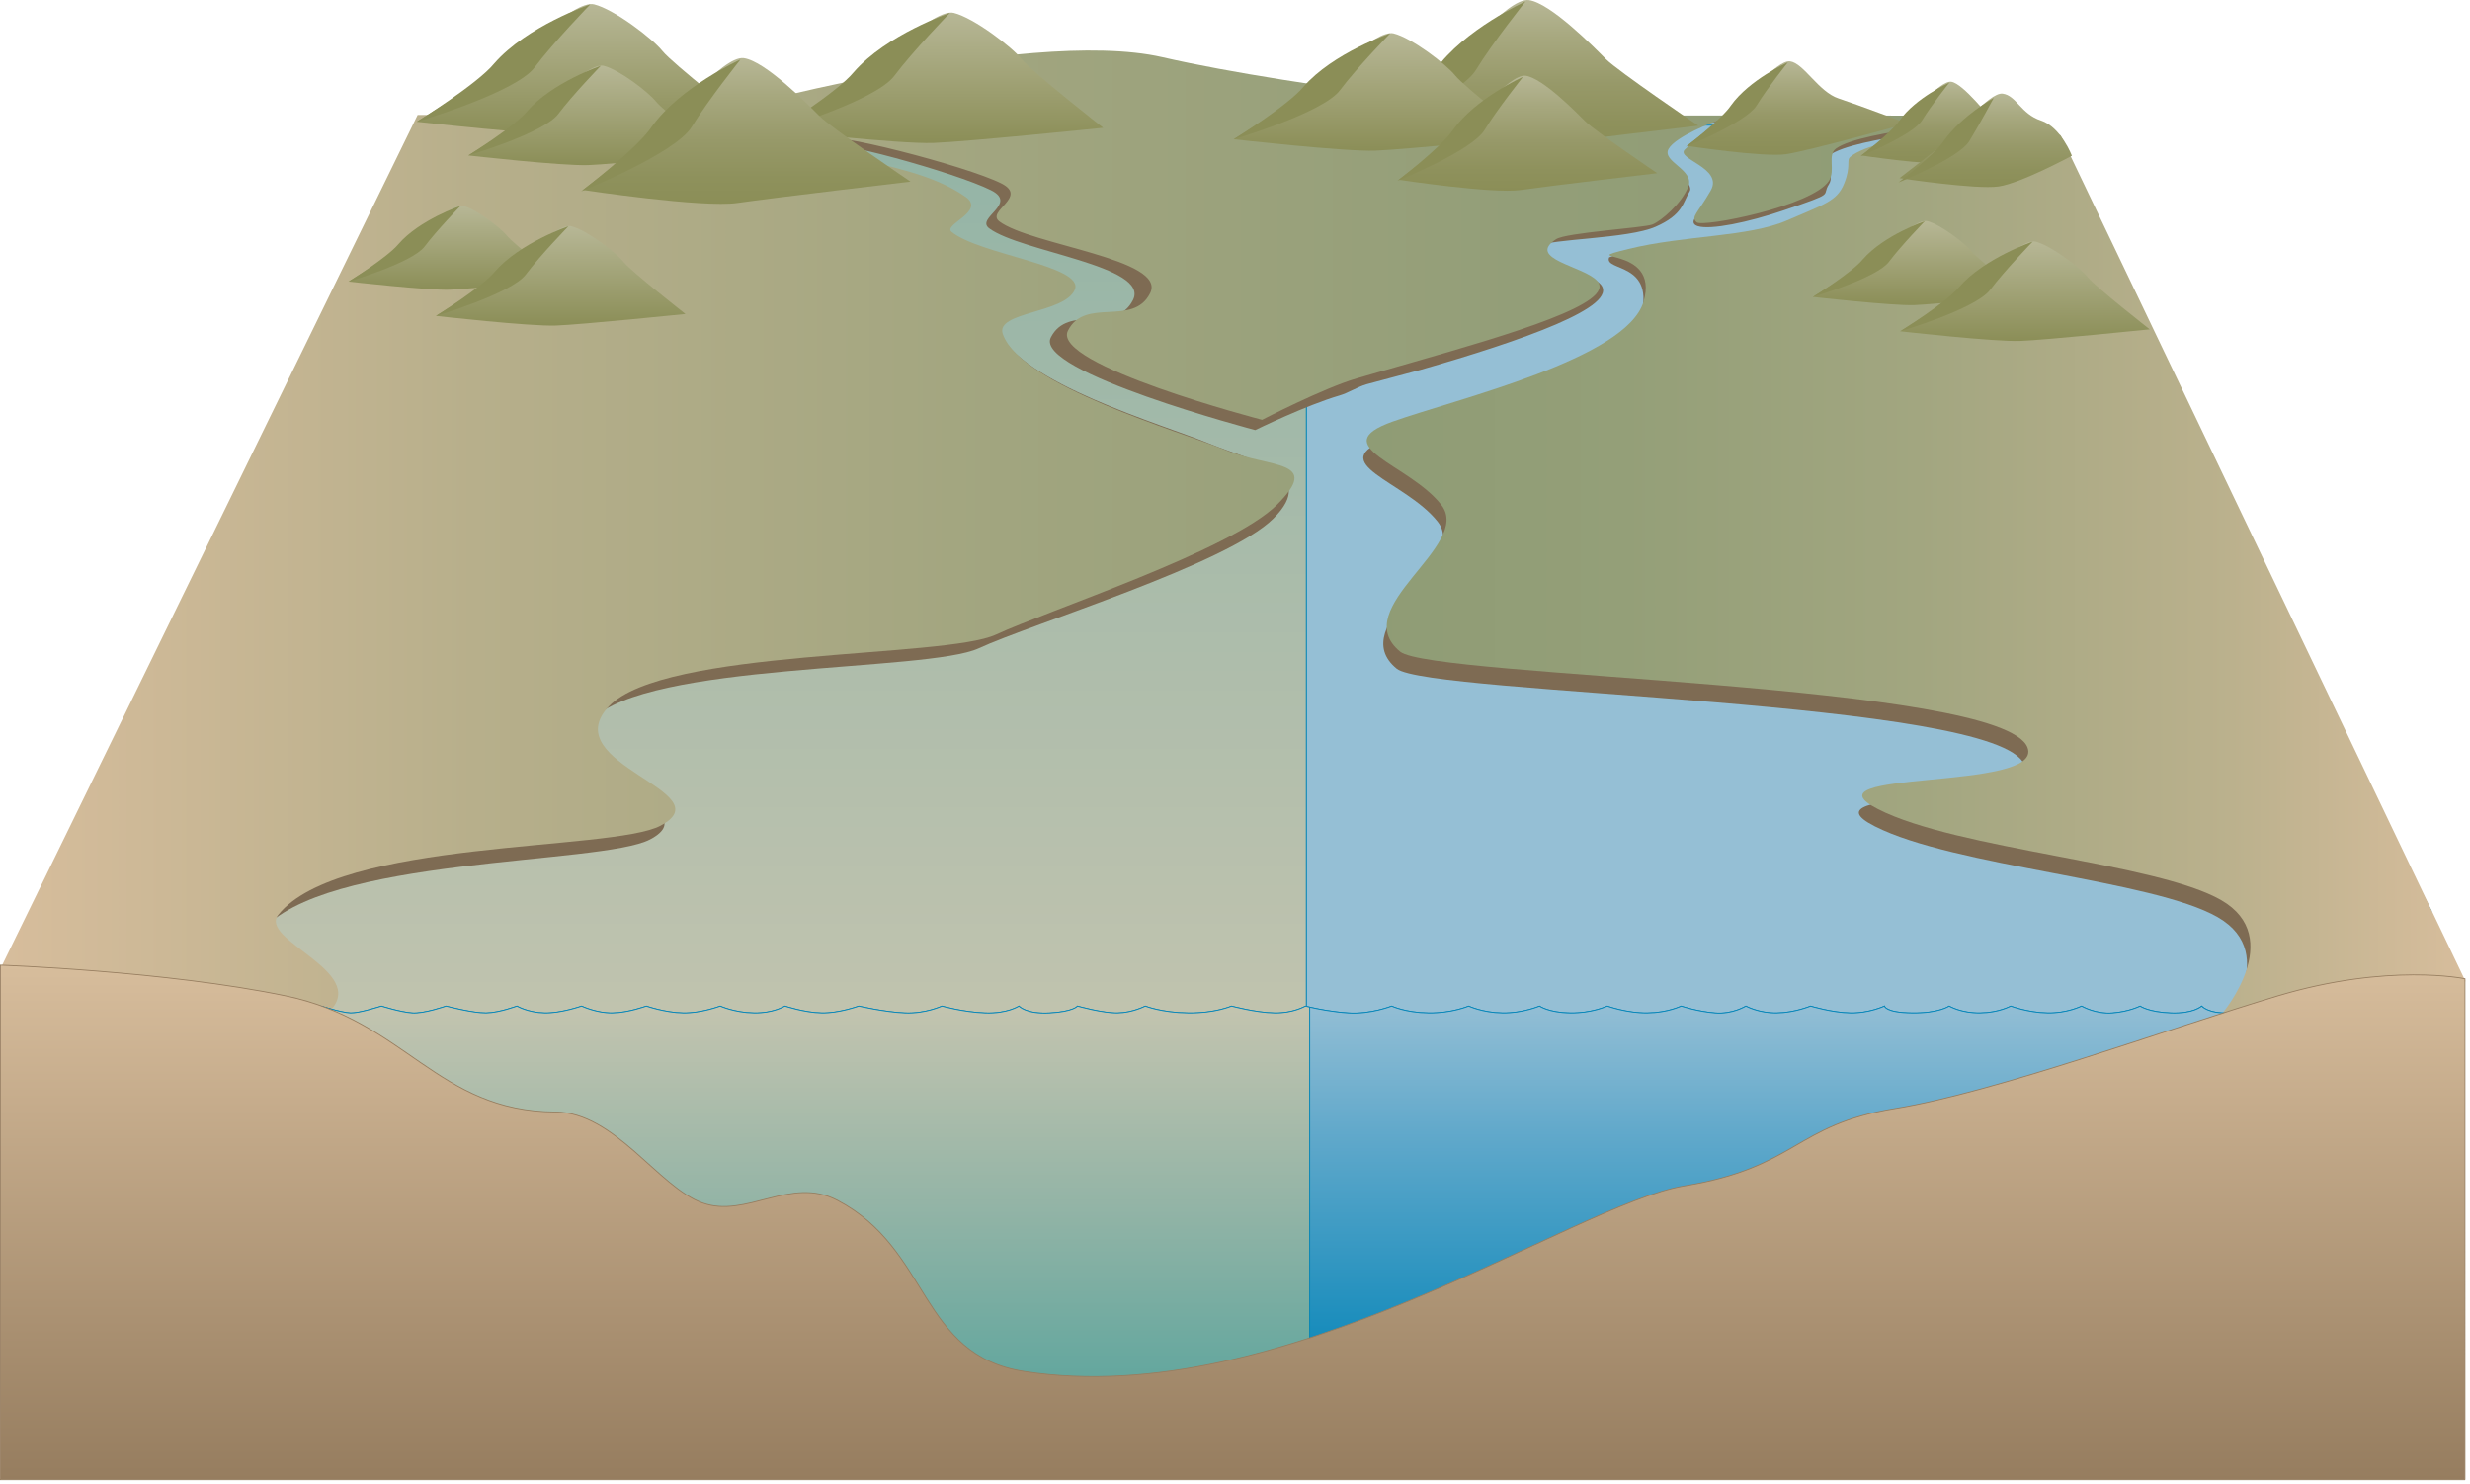 
        <svg xmlns:rdf="http://www.w3.org/1999/02/22-rdf-syntax-ns#" xmlns="http://www.w3.org/2000/svg" xmlns:cc="http://creativecommons.org/ns#" xmlns:xlink="http://www.w3.org/1999/xlink" xmlns:dc="http://purl.org/dc/elements/1.1/" x="0px" y="0px" width="501" height="301" viewBox="0 0 501 301" xml:space="preserve">
            <title>Watershed 3D: good vs bad with mountains</title>
            <desc xmlns:ian_image_library="https://ian.umces.edu/media-library/">
                <ian_image_library:title>Watershed 3D: good vs bad with mountains</ian_image_library:title>
                <ian_image_library:descr>Illustration of a watershed and mountains, with cross section showing good vs bad</ian_image_library:descr>
                <ian_image_library:scene>
                    <ian_image_library:contains>diagram, template, base, ecosystem, aquatic, coastal, marine, terrestrial, watershed, mountains rivers, ocean, good, versus, bad, foothills, cross-section</ian_image_library:contains>
                    <ian_image_library:when>2005-02-24</ian_image_library:when>
                </ian_image_library:scene>
            </desc>
            
<defs>
</defs>
<linearGradient id="ian_symbols_ab39c5ca22630974dd4c084d6dea252a" gradientUnits="userSpaceOnUse" x1="7.032" y1="127.101" x2="491.748" y2="127.101">
	<stop  offset="0" style="stop-color:#C3C4AF"/>
	<stop  offset="0.135" style="stop-color:#93B4A6"/>
	<stop  offset="0.146" style="stop-color:#8EB2A5"/>
	<stop  offset="0.254" style="stop-color:#8FB4AA"/>
	<stop  offset="0.409" style="stop-color:#91B7B8"/>
	<stop  offset="0.593" style="stop-color:#94BECF"/>
	<stop  offset="0.629" style="stop-color:#95BFD5"/>
	<stop  offset="1" style="stop-color:#4CA2C7"/>
</linearGradient>
<polygon fill="url(#ian_symbols_ab39c5ca22630974dd4c084d6dea252a)" stroke="#0083B7" stroke-width="0.171" points="491.748,197.909 491.748,230.191 7.032,230.191 
	7.441,195.811 95.021,24.011 406.287,24.011 "/>
<polygon fill="#95BFD5" stroke="#0083B7" stroke-width="0.171" points="493.138,184.752 407.677,25.395 264.961,25.395 
	264.961,217.035 493.138,217.035 "/>
<linearGradient id="ian_symbols_eda4b0ba87181144e50cbec8e56349e5" gradientUnits="userSpaceOnUse" x1="136.692" y1="217.035" x2="136.692" y2="24.704">
	<stop  offset="0" style="stop-color:#C3C4AF"/>
	<stop  offset="0.985" style="stop-color:#93B4A6"/>
	<stop  offset="1" style="stop-color:#92B3A6"/>
</linearGradient>
<polygon fill="url(#ian_symbols_eda4b0ba87181144e50cbec8e56349e5)" stroke="#0083B7" stroke-width="0.171" points="96.411,24.703 8.832,182.654 8.423,217.035 
	264.961,217.035 264.961,24.703 "/>
<path fill="#7E6B53" d="M402.813,24.834c-2.107,1.182-26.471,2.784-31.798,6.683c-1.816,1.329,1.342,3.701-0.045,5.855
	c-1.647,2.563,1.752,1.572-9.137,5.277c-7.352,2.504-14.869,4.013-17.431,3.229c-6.003-1.841,20.139-13.973,16.765-20.088
	c-2.292-4.151-17.833-1.004-18.523-0.949c-0.536,0.043-8.629,5.59-8.629,5.59s10.071,6.167,8.7,8.394
	c-1.373,2.227-1.297,4.721-6.927,7.179c-5.627,2.46-21.399,2.429-23.638,3.897c-6.144,4.02,9.846,4.749,12.515,7.777
	c3.916,4.442-15.724,11.367-36.601,17.354c-1.779,0.51-9.115,2.402-10.872,2.906c-1.853,0.534-3.688,1.754-5.484,2.277
	c-6.775,1.972-17.107,7.018-17.107,7.018s-44.939-11.842-41.464-18.768c3.473-6.927,13.199-0.693,16.674-7.618
	c3.475-6.926-22.816-9.75-29.182-14.543c-2.8-2.11,5.912-4.927,0.397-7.71c-7.028-3.542-33.746-10.989-33.746-8.913
	c0,2.079,15.287,5.211,24.417,11.64c4.143,2.917-1.132,5.611,0.595,7.06c5.533,4.639,26.403,5.54,24.318,10.389
	c-2.083,4.846-15.507,3.734-13.896,8.31c3.708,10.519,33.412,19.113,42.413,22.831c9.003,3.716,22.437,6.023,13.169,15.26
	c-9.263,9.233-49.329,21.469-59.75,26.315c-10.419,4.848-67.394,2.77-78.51,14.543c-11.116,11.774,25.011,17.316,11.81,24.239
	c-9.899,5.194-66.612,3.377-78.87,18.741c-4.085,5.121,18.23,9.383,10.523,17.369l-59.833-8.736L95.129,24.703L402.813,24.834z"/>
<linearGradient id="ian_symbols_1b869b2fc0329a04cdfe517c94bf8c47" gradientUnits="userSpaceOnUse" x1="406.287" y1="107.62" x2="0.193" y2="107.62">
	<stop  offset="0" style="stop-color:#8F9C75"/>
	<stop  offset="0.243" style="stop-color:#939E78"/>
	<stop  offset="0.5" style="stop-color:#A1A57F"/>
	<stop  offset="0.764" style="stop-color:#B7AF8B"/>
	<stop  offset="1" style="stop-color:#D7BD9C"/>
</linearGradient>
<path fill="url(#ian_symbols_1b869b2fc0329a04cdfe517c94bf8c47)" d="M143.729,23.341c0,0,64.262-18.11,92.053-11.735c27.791,6.375,79.897,11.807,79.897,11.807
	l90.608,0.036c-2.106,1.182-28.556,2.785-33.882,6.682c-1.818,1.329-0.048,4.393-1.435,6.546
	c-3.292,5.122-25.579,9.509-26.838,8.409c-1.259-1.103,0.197-1.788,2.854-6.423c2.651-4.635-7.138-6.395-5.256-8.322
	c1.881-1.929,7.015-5.843,6.603-5.81c-0.383,0.033-8.507,3.131-9.903,5.694c-1.396,2.561,5.333,4.197,4.026,7.609
	c-1.309,3.412-5.544,7.013-7.296,7.702c-1.753,0.687-17.483,1.636-19.537,2.98c-6.144,4.021,5.678,5.439,8.35,8.47
	c3.915,4.441-17.115,10.674-37.992,16.66c-1.777,0.51-3.555,1.02-5.315,1.522c-1.853,0.531-3.685,1.06-5.484,1.584
	c-6.774,1.972-19.188,8.402-19.188,8.402S213.138,74.005,216.61,67.08c3.473-6.927,13.202-0.691,16.677-7.618
	c3.473-6.926-24.207-9.751-30.573-14.543c-2.798-2.108,5.913-4.928,0.396-7.709c-7.028-3.545-35.829-10.99-35.829-8.911
	c0,0.518,5.297,3.137,7.134,3.758c5.507,1.865,14.604,3.057,21.451,7.879c4.144,2.919-4.604,5.609-2.878,7.06
	c5.533,4.639,27.095,6.924,25.012,11.774c-2.083,4.846-16.201,4.429-14.591,9.001c3.709,10.521,36.192,19.806,45.193,23.523
	c9.001,3.719,19.655,1.871,10.391,11.104c-9.263,9.235-46.55,21.47-56.973,26.318c-10.422,4.847-67.393,2.769-78.511,14.542
	c-11.116,11.773,23.625,17.313,10.422,24.24c-9.901,5.193-65.224,2.682-77.48,18.045c-4.086,5.122,18.229,11.461,10.524,19.449
	l-66.782-8.734L84.707,23.319L143.729,23.341z"/>
<linearGradient id="ian_symbols_c6d43b8f4849b8f4b9afdc96e780ff05" gradientUnits="userSpaceOnUse" x1="190.626" y1="29.004" x2="190.626" y2="2.55">
	<stop  offset="0" style="stop-color:#8B8E57"/>
	<stop  offset="1" style="stop-color:#B7B796"/>
</linearGradient>
<path fill="url(#ian_symbols_c6d43b8f4849b8f4b9afdc96e780ff05)" d="M157.488,26.426c0,0,24.92,2.817,31.856,2.562c6.934-0.257,34.421-3.075,34.421-3.075
	s-14.384-11.268-16.44-13.827c-2.056-2.561-9.761-8.451-13.871-9.475c-4.11-1.025-16.184,11.268-16.184,11.268L157.488,26.426z"/>
<path fill="#8B8E57" d="M157.488,26.426c0,0,12.331-7.685,15.67-11.781c6.679-7.679,19.525-12.034,19.525-12.034
	s-7.451,7.681-11.305,12.803C177.526,20.537,157.488,26.426,157.488,26.426z"/>
<linearGradient id="ian_symbols_5e1fd7822736ecd41de88a10ab3cdfb6" gradientUnits="userSpaceOnUse" x1="92.095" y1="58.772" x2="92.095" y2="41.699">
	<stop  offset="0" style="stop-color:#8B8E57"/>
	<stop  offset="1" style="stop-color:#B7B796"/>
</linearGradient>
<path fill="url(#ian_symbols_5e1fd7822736ecd41de88a10ab3cdfb6)" d="M70.704,57.109c0,0,16.084,1.818,20.563,1.652c4.479-0.164,22.22-1.984,22.22-1.984
	s-9.285-7.272-10.612-8.924c-1.325-1.651-6.3-5.455-8.955-6.115c-2.653-0.66-10.446,7.272-10.446,7.272L70.704,57.109z"/>
<path fill="#8B8E57" d="M70.704,57.109c0,0,7.96-4.958,10.115-7.604c4.311-4.958,12.605-7.767,12.605-7.767s-4.81,4.958-7.297,8.263
	C83.636,53.308,70.704,57.109,70.704,57.109z"/>
<linearGradient id="ian_symbols_5ef829b20ebe677411a7e591083fe90d" gradientUnits="userSpaceOnUse" x1="113.727" y1="66.044" x2="113.727" y2="45.845">
	<stop  offset="0" style="stop-color:#8B8E57"/>
	<stop  offset="1" style="stop-color:#B7B796"/>
</linearGradient>
<path fill="url(#ian_symbols_5ef829b20ebe677411a7e591083fe90d)" d="M88.421,64.077c0,0,19.03,2.15,24.324,1.954c5.297-0.193,26.289-2.346,26.289-2.346
	s-10.985-8.604-12.556-10.559c-1.569-1.956-7.453-6.453-10.59-7.235c-3.142-0.782-12.361,8.604-12.361,8.604L88.421,64.077z"/>
<path fill="#8B8E57" d="M88.421,64.077c0,0,9.417-5.866,11.966-8.995c5.101-5.866,14.91-9.19,14.91-9.19s-5.689,5.867-8.633,9.777
	C103.721,59.579,88.421,64.077,88.421,64.077z"/>
<path fill="#7E6B53" d="M390.844,32.507c5.413-4.621,13.649-4.34,13.649-4.34l1.209-0.693l93.688,175.019l-49.329,6.511
	c0,0,12.99-15.34-0.211-22.959c-13.202-7.618-53.479-10.25-69.594-18.453c-16.111-8.2,33.743-3.532,30.294-12.516
	c-5.05-13.161-120.761-14.142-127.24-19.435c-10.902-8.903,14.82-21.469,8.337-29.779c-6.483-8.311-23.773-11.938-9.829-16.898
	c13.082-4.652,47.424-12.683,50.861-24.323c3.435-11.641-7.466-9.496-6.288-12.435c7.53-3.217,43.702-0.389,52.106-4.057
	c7.411-3.23,7.411-3.691,12.508-9.232C391.702,38.156,389.982,33.243,390.844,32.507z"/>
<linearGradient id="ian_symbols_2dbcb66653bdad4451817a480c19ff9c" gradientUnits="userSpaceOnUse" x1="310.698" y1="30.066" x2="310.698" y2="0">
	<stop  offset="0" style="stop-color:#8B8E57"/>
	<stop  offset="0.175" style="stop-color:#8E915C"/>
	<stop  offset="0.435" style="stop-color:#979969"/>
	<stop  offset="0.746" style="stop-color:#A7A87F"/>
	<stop  offset="1" style="stop-color:#B7B796"/>
</linearGradient>
<path fill="url(#ian_symbols_2dbcb66653bdad4451817a480c19ff9c)" d="M276.923,27.201c0,0,24.617,3.725,31.854,2.681c7.231-1.044,35.695-4.398,35.695-4.398
	s-16.332-11.078-18.773-13.529S314.523,0.63,310.104,0.019c-4.419-0.613-15.676,13.61-15.676,13.61L276.923,27.201z"/>
<path fill="#8B8E57" d="M276.571,27.5c0,0,11.571-8.868,14.511-13.282c5.925-8.323,18.338-13.91,18.338-13.91
	s-6.698,8.394-10.051,13.884C296.018,19.68,276.571,27.5,276.571,27.5z"/>
<linearGradient id="ian_symbols_57d6160814b3aeb4b141064a42cb7e84" gradientUnits="userSpaceOnUse" x1="277.22" y1="114.776" x2="500.085" y2="114.776">
	<stop  offset="0" style="stop-color:#8F9C75"/>
	<stop  offset="0.234" style="stop-color:#949F78"/>
	<stop  offset="0.502" style="stop-color:#A2A680"/>
	<stop  offset="0.787" style="stop-color:#BBB18D"/>
	<stop  offset="1" style="stop-color:#D7BD9C"/>
</linearGradient>
<path fill="url(#ian_symbols_57d6160814b3aeb4b141064a42cb7e84)" d="M375.304,31.817c5.411-4.625,29.885-5.729,29.885-5.729l1.207-2.078l11.563,3.426l82.126,171.592
	l-49.331,6.512c0,0,12.99-15.342-0.211-22.959c-13.202-7.618-53.479-10.252-69.592-18.452c-16.11-8.202,33.742-3.535,30.294-12.516
	c-5.052-13.162-120.761-14.142-127.239-19.436c-10.903-8.904,14.821-21.469,8.337-29.78c-6.486-8.31-23.776-11.938-9.83-16.897
	c13.082-4.653,47.425-12.684,50.859-24.325c3.437-11.642-14.48-7.854-3.091-10.67c11.393-2.818,24.357-2.383,32.234-5.818
	c7.415-3.233,10.095-3.846,11.548-7.466C375.518,33.597,374.438,32.552,375.304,31.817z"/>
<linearGradient id="ian_symbols_361adbf04db3761405b89d6416056266" gradientUnits="userSpaceOnUse" x1="262.74" y1="202.686" x2="262.74" y2="284.211">
	<stop  offset="0" style="stop-color:#95BFD5"/>
	<stop  offset="0.326" style="stop-color:#62A9CB"/>
	<stop  offset="1" style="stop-color:#0083B7"/>
</linearGradient>
<path fill="url(#ian_symbols_361adbf04db3761405b89d6416056266)" stroke="#0083B7" stroke-width="0.171" d="M460.371,284.211H65.109V204.07c0,0,4.237,1.324,6.006,1.387
	c1.773,0.064,6.25-1.387,6.25-1.387s3.814,1.215,6.249,1.387c2.433,0.174,6.87-1.387,6.87-1.387s5.431,1.436,8.123,1.387
	c2.689-0.047,6.245-1.387,6.245-1.387s2.24,1.324,5.625,1.387c3.381,0.064,7.494-1.387,7.494-1.387s3.002,1.436,6.247,1.387
	c3.248-0.047,6.874-1.387,6.874-1.387s3.815,1.324,7.497,1.387c3.679,0.064,7.496-1.387,7.496-1.387s2.905,1.324,6.87,1.387
	c3.969,0.064,6.25-1.387,6.25-1.387s3.965,1.324,7.497,1.387c3.533,0.064,7.498-1.387,7.498-1.387s5.213,1.215,9.372,1.387
	c4.157,0.174,7.497-1.387,7.497-1.387s4.232,1.215,8.744,1.387c4.515,0.174,6.873-1.387,6.873-1.387s1.397,1.653,6.246,1.387
	c4.855-0.268,5.625-1.387,5.625-1.387s5.05,1.436,8.121,1.387c3.071-0.047,5.622-1.387,5.622-1.387s3.298,1.324,8.746,1.387
	c5.45,0.064,8.746-1.387,8.746-1.387s4.938,1.324,8.749,1.387c3.805,0.064,6.245-1.387,6.245-1.387s4.229,1.104,8.748,1.387
	c4.513,0.284,8.746-1.387,8.746-1.387s2.776,1.324,7.496,1.387c4.721,0.064,8.121-1.387,8.121-1.387s2.793,1.324,6.873,1.387
	c4.081,0.064,7.497-1.387,7.497-1.387s1.851,1.324,6.247,1.387c4.394,0.064,7.496-1.387,7.496-1.387s3.944,1.436,8.121,1.387
	c4.178-0.047,6.873-1.387,6.873-1.387s3.278,1.104,6.871,1.387c3.592,0.284,6.247-1.387,6.247-1.387s2.588,1.436,6.247,1.387
	c3.661-0.047,6.872-1.387,6.872-1.387s4.354,1.324,8.12,1.387c3.77,0.064,6.875-1.387,6.875-1.387s0.143,1.324,5.623,1.387
	c5.477,0.064,7.496-1.387,7.496-1.387s2.399,1.436,6.247,1.387c3.848-0.047,6.247-1.387,6.247-1.387s3.489,1.324,7.496,1.387
	c4.011,0.064,6.873-1.387,6.873-1.387s2.799,1.653,6.246,1.387c3.452-0.268,5.622-1.387,5.622-1.387s1.658,1.215,6.247,1.387
	c4.592,0.174,6.247-1.387,6.247-1.387s1.243,1.544,5.622,1.387c4.383-0.156,8.171-2.771,8.171-2.771V284.211z"/>
<linearGradient id="ian_symbols_56885d134c4ea2243d383dc1bf069585" gradientUnits="userSpaceOnUse" x1="363.013" y1="202.686" x2="363.013" y2="284.211">
	<stop  offset="0" style="stop-color:#95BFD5"/>
	<stop  offset="0.326" style="stop-color:#62A9CB"/>
	<stop  offset="1" style="stop-color:#0083B7"/>
</linearGradient>
<path fill="url(#ian_symbols_56885d134c4ea2243d383dc1bf069585)" stroke="#0083B7" stroke-width="0.171" d="M460.371,202.687c0,0-3.788,2.614-8.171,2.771
	c-4.379,0.157-5.622-1.387-5.622-1.387s-1.655,1.561-6.247,1.387c-4.589-0.172-6.247-1.387-6.247-1.387s-2.17,1.119-5.622,1.387
	c-3.447,0.267-6.246-1.387-6.246-1.387s-2.862,1.451-6.873,1.387c-4.007-0.063-7.496-1.387-7.496-1.387s-2.399,1.34-6.247,1.387
	c-3.848,0.049-6.247-1.387-6.247-1.387s-2.02,1.451-7.496,1.387c-5.48-0.063-5.623-1.387-5.623-1.387s-3.105,1.451-6.875,1.387
	c-3.766-0.063-8.12-1.387-8.12-1.387s-3.211,1.34-6.872,1.387c-3.659,0.049-6.247-1.387-6.247-1.387s-2.655,1.671-6.247,1.387
	c-3.593-0.283-6.871-1.387-6.871-1.387s-2.695,1.34-6.873,1.387c-4.177,0.049-8.121-1.387-8.121-1.387s-3.103,1.451-7.496,1.387
	c-4.396-0.063-6.247-1.387-6.247-1.387s-3.416,1.451-7.497,1.387c-4.08-0.063-6.873-1.387-6.873-1.387s-3.4,1.451-8.121,1.387
	c-4.72-0.063-7.496-1.387-7.496-1.387s-4.233,1.671-8.746,1.387c-3.284-0.206-6.41-0.844-7.875-1.177v79.931h194.716V202.687z"/>
<linearGradient id="ian_symbols_d687a9d7252025c471056be27b38ac73" gradientUnits="userSpaceOnUse" x1="165.382" y1="204.07" x2="165.382" y2="284.211">
	<stop  offset="0" style="stop-color:#C3C4AF"/>
	<stop  offset="0.506" style="stop-color:#93B4A6"/>
	<stop  offset="1" style="stop-color:#5DA59D"/>
</linearGradient>
<path fill="url(#ian_symbols_d687a9d7252025c471056be27b38ac73)" stroke="#0083B7" stroke-width="0.171" d="M264.782,204.07c0,0-2.44,1.451-6.245,1.387
	c-3.811-0.063-8.749-1.387-8.749-1.387s-3.295,1.451-8.746,1.387c-5.448-0.063-8.746-1.387-8.746-1.387s-2.551,1.34-5.622,1.387
	c-3.071,0.049-8.121-1.387-8.121-1.387s-0.77,1.119-5.625,1.387c-4.849,0.267-6.246-1.387-6.246-1.387s-2.358,1.561-6.873,1.387
	c-4.511-0.172-8.744-1.387-8.744-1.387s-3.34,1.561-7.497,1.387c-4.159-0.172-9.372-1.387-9.372-1.387s-3.965,1.451-7.498,1.387
	c-3.531-0.063-7.497-1.387-7.497-1.387s-2.281,1.451-6.25,1.387c-3.964-0.063-6.87-1.387-6.87-1.387s-3.817,1.451-7.496,1.387
	c-3.682-0.063-7.497-1.387-7.497-1.387s-3.626,1.34-6.874,1.387c-3.245,0.049-6.247-1.387-6.247-1.387s-4.113,1.451-7.494,1.387
	c-3.385-0.063-5.625-1.387-5.625-1.387s-3.555,1.34-6.245,1.387c-2.692,0.049-8.123-1.387-8.123-1.387s-4.438,1.561-6.87,1.387
	c-2.435-0.172-6.249-1.387-6.249-1.387s-4.476,1.451-6.25,1.387c-1.769-0.063-6.006-1.387-6.006-1.387v80.141h200.546V204.28
	C265.106,204.154,264.782,204.07,264.782,204.07z"/>
<linearGradient id="ian_symbols_c3a850d5adeced04e5ecccf3083c8318" gradientUnits="userSpaceOnUse" x1="250.032" y1="300.14" x2="250.032" y2="195.761">
	<stop  offset="0" style="stop-color:#967D5F"/>
	<stop  offset="1" style="stop-color:#D7BD9C"/>
</linearGradient>
<path fill="url(#ian_symbols_c3a850d5adeced04e5ecccf3083c8318)" stroke="#967D5F" stroke-width="0.171" d="M499.978,300.14H0.085V195.761
	c0,0,33.574,1.19,57.867,6.232c24.288,5.043,30.721,23.434,54.737,23.557c12.012,0.06,20.854,15.215,29.766,18.434
	c8.908,3.22,17.885-5.494,27.377-0.534c18.985,9.926,16.585,31.426,37.905,34.725c52.71,8.153,110.989-33.862,133.926-37.641
	c22.938-3.781,22.175-12.355,42.703-15.685c20.53-3.331,55.162-16.124,77.65-22.855c22.487-6.728,37.96-3.463,37.96-3.463V300.14z"
	/>
<linearGradient id="ian_symbols_66af668eba15b37439321ea80f5c2a39" gradientUnits="userSpaceOnUse" x1="280.114" y1="30.566" x2="280.114" y2="6.72">
	<stop  offset="0" style="stop-color:#8B8E57"/>
	<stop  offset="1" style="stop-color:#B7B796"/>
</linearGradient>
<path fill="url(#ian_symbols_66af668eba15b37439321ea80f5c2a39)" d="M250.239,28.244c0,0,22.467,2.539,28.718,2.308c6.252-0.231,31.032-2.769,31.032-2.769
	s-12.968-10.159-14.821-12.468c-1.851-2.308-8.802-7.618-12.506-8.541c-3.705-0.925-14.592,10.158-14.592,10.158L250.239,28.244z"/>
<path fill="#8B8E57" d="M250.239,28.244c0,0,11.116-6.926,14.127-10.62c6.021-6.924,17.603-10.849,17.603-10.849
	s-6.718,6.926-10.193,11.542C268.303,22.934,250.239,28.244,250.239,28.244z"/>
<linearGradient id="ian_symbols_e80ea66cbf92de0481d61e0943ead119" gradientUnits="userSpaceOnUse" x1="309.918" y1="38.687" x2="309.918" y2="15.348">
	<stop  offset="0" style="stop-color:#8B8E57"/>
	<stop  offset="0.175" style="stop-color:#8E915C"/>
	<stop  offset="0.435" style="stop-color:#979969"/>
	<stop  offset="0.746" style="stop-color:#A7A87F"/>
	<stop  offset="1" style="stop-color:#B7B796"/>
</linearGradient>
<path fill="url(#ian_symbols_e80ea66cbf92de0481d61e0943ead119)" d="M283.7,36.461c0,0,19.109,2.892,24.728,2.083c5.615-0.812,27.708-3.416,27.708-3.416
	s-12.676-8.598-14.573-10.501c-1.895-1.903-8.672-8.792-12.104-9.265c-3.431-0.474-12.167,10.565-12.167,10.565L283.7,36.461z"/>
<path fill="#8B8E57" d="M283.43,36.693c0,0,8.981-6.884,11.263-10.311c4.601-6.458,14.233-10.797,14.233-10.797
	s-5.198,6.516-7.798,10.775C298.525,30.623,283.43,36.693,283.43,36.693z"/>
<linearGradient id="ian_symbols_941ba21a5a59d4048deffbf64739e640" gradientUnits="userSpaceOnUse" x1="117.678" y1="27.271" x2="117.678" y2="0.819">
	<stop  offset="0" style="stop-color:#8B8E57"/>
	<stop  offset="1" style="stop-color:#B7B796"/>
</linearGradient>
<path fill="url(#ian_symbols_941ba21a5a59d4048deffbf64739e640)" d="M84.54,24.692c0,0,24.917,2.817,31.853,2.563c6.937-0.256,34.424-3.073,34.424-3.073
	s-14.385-11.268-16.44-13.827c-2.057-2.561-9.764-8.45-13.872-9.475c-4.112-1.024-16.186,11.266-16.186,11.266L84.54,24.692z"/>
<path fill="#8B8E57" d="M84.54,24.692c0,0,12.331-7.681,15.669-11.779c6.68-7.681,19.523-12.034,19.523-12.034
	s-7.448,7.682-11.302,12.803S84.54,24.692,84.54,24.692z"/>
<linearGradient id="ian_symbols_ce4e24f66f2556143130b90f823512cf" gradientUnits="userSpaceOnUse" x1="120.295" y1="33.497" x2="120.295" y2="13.299">
	<stop  offset="0" style="stop-color:#8B8E57"/>
	<stop  offset="1" style="stop-color:#B7B796"/>
</linearGradient>
<path fill="url(#ian_symbols_ce4e24f66f2556143130b90f823512cf)" d="M94.989,31.529c0,0,19.03,2.153,24.328,1.955c5.294-0.194,26.285-2.347,26.285-2.347
	s-10.985-8.601-12.556-10.556c-1.569-1.956-7.453-6.453-10.59-7.236c-3.138-0.783-12.358,8.604-12.358,8.604L94.989,31.529z"/>
<path fill="#8B8E57" d="M94.989,31.529c0,0,9.417-5.866,11.968-8.993c5.099-5.866,14.908-9.191,14.908-9.191
	s-5.689,5.864-8.631,9.778C110.292,27.033,94.989,31.529,94.989,31.529z"/>
<linearGradient id="ian_symbols_1939846952727ef41554b431edf396e7" gradientUnits="userSpaceOnUse" x1="151.453" y1="41.35" x2="151.453" y2="11.773">
	<stop  offset="0" style="stop-color:#8B8E57"/>
	<stop  offset="0.175" style="stop-color:#8E915C"/>
	<stop  offset="0.435" style="stop-color:#979969"/>
	<stop  offset="0.746" style="stop-color:#A7A87F"/>
	<stop  offset="1" style="stop-color:#B7B796"/>
</linearGradient>
<path fill="url(#ian_symbols_1939846952727ef41554b431edf396e7)" d="M118.225,38.529c0,0,24.219,3.667,31.337,2.638c7.115-1.027,35.119-4.328,35.119-4.328
	s-16.07-10.896-18.472-13.308c-2.401-2.411-10.993-11.14-15.341-11.74c-4.347-0.604-15.42,13.388-15.42,13.388L118.225,38.529z"/>
<path fill="#8B8E57" d="M117.878,38.823c0,0,11.386-8.722,14.279-13.066c5.828-8.186,18.037-13.685,18.037-13.685
	s-6.587,8.259-9.886,13.66C137.009,31.132,117.878,38.823,117.878,38.823z"/>
<linearGradient id="ian_symbols_25bed112f76a3b84892da95ac6a896c7" gradientUnits="userSpaceOnUse" x1="364.507" y1="31.39" x2="364.507" y2="12.425">
	<stop  offset="0" style="stop-color:#8B8E57"/>
	<stop  offset="0.175" style="stop-color:#8E915C"/>
	<stop  offset="0.435" style="stop-color:#979969"/>
	<stop  offset="0.746" style="stop-color:#A7A87F"/>
	<stop  offset="1" style="stop-color:#B7B796"/>
</linearGradient>
<path fill="url(#ian_symbols_25bed112f76a3b84892da95ac6a896c7)" d="M342.159,29.583c0,0,15.528,2.351,20.093,1.69c4.563-0.657,24.603-6.237,24.603-6.237
	s-9.848-3.729-13.928-5.071c-4.077-1.339-7.048-7.141-9.837-7.527c-2.788-0.386-9.887,8.586-9.887,8.586L342.159,29.583z"/>
<path fill="#8B8E57" d="M341.939,29.772c0,0,7.299-5.594,9.152-8.381c3.739-5.247,11.566-8.771,11.566-8.771
	s-4.223,5.295-6.342,8.755C354.206,24.838,341.939,29.772,341.939,29.772z"/>
<linearGradient id="ian_symbols_495383bf7dfb7af4b9bb496f704de02e" gradientUnits="userSpaceOnUse" x1="393.833" y1="33.108" x2="393.833" y2="16.574">
	<stop  offset="0" style="stop-color:#8B8E57"/>
	<stop  offset="0.175" style="stop-color:#8E915C"/>
	<stop  offset="0.435" style="stop-color:#979969"/>
	<stop  offset="0.746" style="stop-color:#A7A87F"/>
	<stop  offset="1" style="stop-color:#B7B796"/>
</linearGradient>
<path fill="url(#ian_symbols_495383bf7dfb7af4b9bb496f704de02e)" d="M377.539,31.533c0,0,13.539,2.048,17.518,1.473c3.979-0.573,15.07-2.419,15.07-2.419
	s-3.886-4.013-5.229-5.361s-6.679-8.304-9.111-8.642c-2.431-0.338-8.62,7.486-8.62,7.486L377.539,31.533z"/>
<path fill="#8B8E57" d="M377.344,31.696c0,0,6.366-4.875,7.983-7.304c3.257-4.578,10.085-7.651,10.085-7.651
	s-3.685,4.617-5.528,7.637C388.042,27.396,377.344,31.696,377.344,31.696z"/>
<linearGradient id="ian_symbols_d45eb2f8399dd6f4b1c8e37c4acac9f1" gradientUnits="userSpaceOnUse" x1="402.771" y1="37.942" x2="402.771" y2="18.98">
	<stop  offset="0" style="stop-color:#8B8E57"/>
	<stop  offset="0.175" style="stop-color:#8E915C"/>
	<stop  offset="0.435" style="stop-color:#979969"/>
	<stop  offset="0.746" style="stop-color:#A7A87F"/>
	<stop  offset="1" style="stop-color:#B7B796"/>
</linearGradient>
<path fill="url(#ian_symbols_d45eb2f8399dd6f4b1c8e37c4acac9f1)" d="M385.286,36.135c0,0,15.53,2.351,20.092,1.691c4.563-0.658,14.876-6.236,14.876-6.236
	s-2.205-5.81-6.284-7.148c-4.079-1.341-4.966-5.064-7.754-5.449c-2.786-0.388-9.888,8.583-9.888,8.583L385.286,36.135z"/>
<path fill="#8B8E57" d="M385.063,37.016c0,0,7.302-5.592,9.155-8.377c3.739-5.248,10.179-8.776,10.179-8.776
	s-2.836,5.295-4.952,8.76C397.332,32.083,385.063,37.016,385.063,37.016z"/>
<linearGradient id="ian_symbols_800ef36a5c8575f495043a9309eab90d" gradientUnits="userSpaceOnUse" x1="389.103" y1="61.891" x2="389.103" y2="44.815">
	<stop  offset="0" style="stop-color:#8B8E57"/>
	<stop  offset="1" style="stop-color:#B7B796"/>
</linearGradient>
<path fill="url(#ian_symbols_800ef36a5c8575f495043a9309eab90d)" d="M367.711,60.225c0,0,16.087,1.818,20.563,1.655c4.478-0.167,22.22-1.987,22.22-1.987
	s-9.285-7.271-10.612-8.924c-1.328-1.652-6.303-5.455-8.953-6.116c-2.654-0.66-10.448,7.273-10.448,7.273L367.711,60.225z"/>
<path fill="#8B8E57" d="M367.711,60.225c0,0,7.962-4.958,10.115-7.603c4.313-4.958,12.602-7.769,12.602-7.769
	s-4.807,4.96-7.294,8.262C380.646,56.423,367.711,60.225,367.711,60.225z"/>
<linearGradient id="ian_symbols_b4aaf86aed0b97d419da5281262d716f" gradientUnits="userSpaceOnUse" x1="410.735" y1="69.163" x2="410.735" y2="48.963">
	<stop  offset="0" style="stop-color:#8B8E57"/>
	<stop  offset="1" style="stop-color:#B7B796"/>
</linearGradient>
<path fill="url(#ian_symbols_b4aaf86aed0b97d419da5281262d716f)" d="M385.428,67.193c0,0,19.031,2.15,24.327,1.958c5.296-0.197,26.289-2.348,26.289-2.348
	s-10.988-8.604-12.557-10.557c-1.571-1.955-7.455-6.453-10.593-7.235c-3.14-0.783-12.36,8.604-12.36,8.604L385.428,67.193z"/>
<path fill="#8B8E57" d="M385.428,67.193c0,0,9.417-5.865,11.969-8.995c5.099-5.865,14.908-9.188,14.908-9.188
	s-5.689,5.866-8.632,9.776C400.729,62.698,385.428,67.193,385.428,67.193z"/>
</svg>
